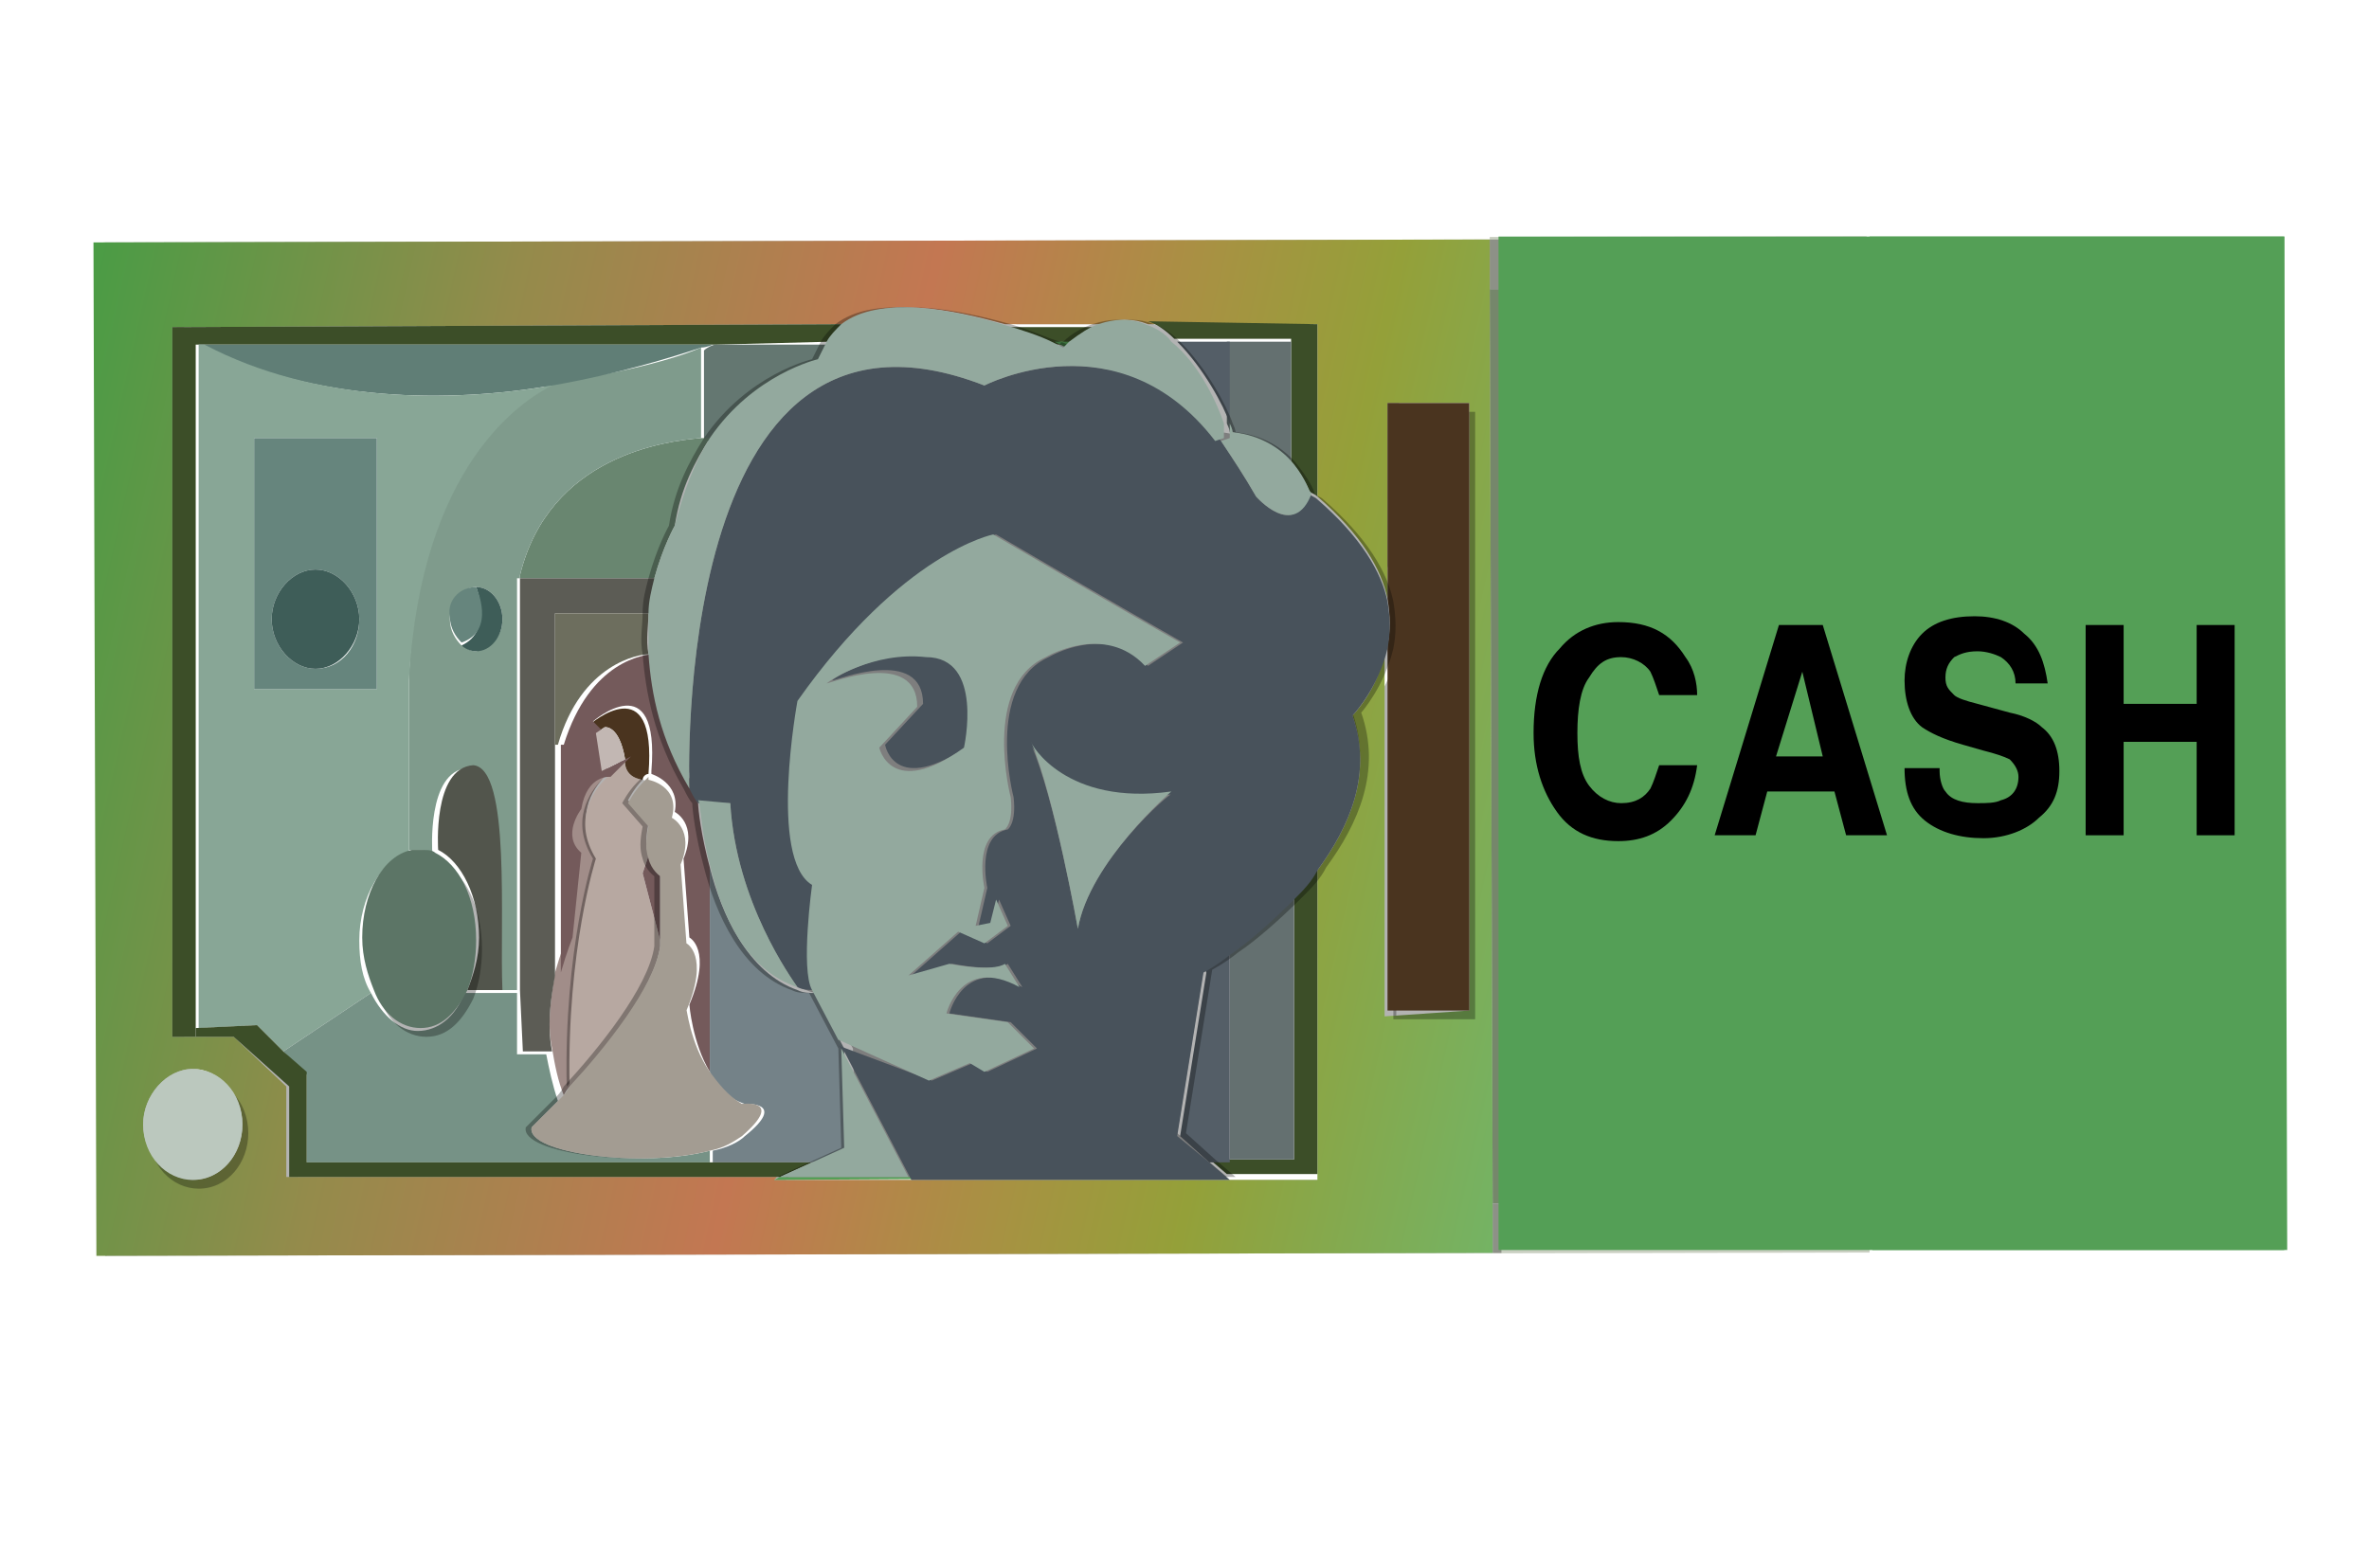 <?xml version="1.0" encoding="utf-8"?>
<!-- Generator: Adobe Illustrator 26.0.3, SVG Export Plug-In . SVG Version: 6.00 Build 0)  -->
<svg version="1.1" id="Layer_1" xmlns="http://www.w3.org/2000/svg" xmlns:xlink="http://www.w3.org/1999/xlink" x="0px" y="0px"
	 viewBox="0 0 81.1 53.7" style="enable-background:new 0 0 81.1 53.7;" xml:space="preserve">
<style type="text/css">
	.st0{fill:#549F56;}
	.st1{opacity:0.3;fill:#010101;}
	.st2{fill:#A6C099;}
	.st3{fill:#A18D89;}
	.st4{fill:#32614D;}
	.st5{fill:#C9CFC1;}
	.st6{fill:url(#SVGID_1_);}
	.st7{fill:#4A341F;}
	.st8{fill:#3C4E28;}
	.st9{fill:#647070;}
	.st10{fill:#545E67;}
	.st11{fill:#647771;}
	.st12{fill:#748288;}
	.st13{fill:#698670;}
	.st14{fill:#7F9B8C;}
	.st15{fill:#607E76;}
	.st16{fill:#B7A8A1;}
	.st17{fill:#745A5B;}
	.st18{fill:#5C5C55;}
	.st19{fill:#6D6E5E;}
	.st20{fill:#C2B7B3;}
	.st21{fill:#52554C;}
	.st22{fill:#3E5D58;}
	.st23{fill:#88A696;}
	.st24{fill:#66857D;}
	.st25{fill:#769286;}
	.st26{fill:#BBC8BE;}
	.st27{fill:#A39C92;}
	.st28{fill:#5C7566;}
	.st29{fill:#48525B;}
	.st30{fill:#93A99E;}
</style>
<g>
	<path class="st0" d="M64.3,29.1c0,4.1,0,4.7,0,4.8c0,0-0.3,4,2.9,4c3.2,0,9,0,9,0l0-15l-8.1,0C68.1,22.9,64.3,23.8,64.3,29.1z
		 M68.9,15.8c0,2.3,1.7,4.2,3.7,4.2c2,0,3.7-1.9,3.7-4.2c0-2.3-1.7-4.2-3.7-4.2C70.5,11.6,68.9,13.5,68.9,15.8z M64,41.2l0-21.4
		c0.3,0.1,0.6,0.2,1,0.2c2,0,3.7-1.9,3.7-4.2c0-2.3-1.7-4.2-3.7-4.2c-0.3,0-0.7,0.1-1,0.2l0-1.9l0-1.8l14.2,0l0.1,34.7l-14.2,0
		L64,41.2z M76.6,40.8l0-1.7l-5.8,0l0,1.7L76.6,40.8z"/>
	<path class="st1" d="M61.3,20.1l0-8.4l-2.5,0l0,8.4L61.3,20.1z M61.6,15.8c0,1.9,1.2,3.5,2.7,4l0,21.4l-12.9,0L51.3,9.9l12.9,0
		l0,1.9C62.7,12.3,61.6,13.9,61.6,15.8z"/>
	<path class="st2" d="M61,20.1l0-8.4l-2.5,0l0,8.4L61,20.1z M61.3,15.8c0,1.9,1.2,3.5,2.7,4l0,21.4l-12.9,0L51,9.9l12.9,0l0,1.9
		C62.4,12.3,61.3,13.9,61.3,15.8z"/>
	<path class="st3" d="M19,33.3c0.2-0.7,0.4-1.2,0.4-1.2l0.3-2.9c-0.7-0.6,0-1.5,0-1.5c0.2-1.2,0.9-1.1,1-1.1
		c-0.4,0.4-1.1,1.4-0.2,2.7c0,0-1,3-0.9,7.8c-0.1,0.1-0.2,0.2-0.3,0.4c-0.2-0.5-0.3-1-0.4-1.6C18.7,35,18.9,34,19,33.3z"/>
	
		<rect x="71" y="39.4" transform="matrix(1 -1.852002e-03 1.852002e-03 1 -7.441503e-02 0.137)" class="st1" width="5.8" height="1.7"/>
	
		<rect x="70.8" y="39.2" transform="matrix(1 -1.973301e-03 1.973301e-03 1 -7.881527e-02 0.146)" class="st4" width="5.8" height="1.7"/>
	
		<rect x="51.1" y="41.2" transform="matrix(1 -1.948109e-03 1.948109e-03 1 -8.183142e-02 0.112)" class="st5" width="12.9" height="1.7"/>
	
		<rect x="51" y="8.1" transform="matrix(1 -1.879565e-03 1.879565e-03 1 -1.686991e-02 0.108)" class="st5" width="12.9" height="1.8"/>
	<path class="st1" d="M51.4,41.2l0,1.7L3.6,43L3.6,8.3l47.8-0.1l0,1.8L51.4,41.2z M50.7,34.6l0-20.8l-2.8,0l0,6.7
		c-0.2-1-0.9-2.2-2.4-3.5l0-5.9l-5.8,0c-0.5-0.2-1-0.2-1.6,0l-3.3,0c-1.8-0.5-4.2-1-5.5,0l-23,0.1l0,24.3l0.8,0l1.3,0l1.8,1.7l0,3.1
		l16.8,0l-0.1,0.1l15.5,0l0,0l3.1,0l0-10.6c1.1-1.5,1.9-3.3,1.2-5.3c0,0,0.9-0.9,1.1-2.2l0,12.5L50.7,34.6z M8.6,38.5
		c0-1-0.8-1.9-1.7-1.9c-0.9,0-1.7,0.9-1.7,1.9c0,1,0.8,1.9,1.7,1.9C7.8,40.4,8.6,39.6,8.6,38.5z"/>
	
		<linearGradient id="SVGID_1_" gradientUnits="userSpaceOnUse" x1="-50.156" y1="118.732" x2="4.13" y2="118.732" gradientTransform="matrix(0.976 0.22 -0.22 0.976 75.707 -85.183)">
		<stop  offset="0" style="stop-color:#4A9C45"/>
		<stop  offset="0.265" style="stop-color:#948B4B"/>
		<stop  offset="0.521" style="stop-color:#C37752"/>
		<stop  offset="0.694" style="stop-color:#A79242"/>
		<stop  offset="0.806" style="stop-color:#94A039"/>
		<stop  offset="1" style="stop-color:#74B364"/>
	</linearGradient>
	<path class="st6" d="M51.1,41.2l0,1.7L3.3,43L3.2,8.3L51,8.2l0,1.8L51.1,41.2z M50.3,34.6l0-20.8l-2.8,0l0,6.7
		c-0.2-1-0.9-2.2-2.4-3.5l0-5.9l-5.8,0c-0.5-0.2-1-0.2-1.6,0l-3.3,0c-1.8-0.5-4.2-1-5.5,0l-23,0.1l0,24.3l0.8,0l1.3,0l1.8,1.7l0,3.1
		l16.8,0l-0.1,0.1l15.5,0l0,0l3.1,0l0-10.6c1.1-1.5,1.9-3.3,1.2-5.3c0,0,0.9-0.9,1.1-2.2l0,12.5L50.3,34.6z M8.3,38.5
		c0-1-0.8-1.9-1.7-1.9c-0.9,0-1.7,0.9-1.7,1.9c0,1,0.8,1.9,1.7,1.9C7.5,40.4,8.3,39.6,8.3,38.5z"/>
	<path class="st1" d="M50.5,14.1l0,20.8l-2.8,0l0-12.5c0.1-0.5,0.1-1,0-1.6l0-6.7L50.5,14.1z"/>
	<path class="st7" d="M50.3,13.8l0,20.8l-2.8,0l0-12.5c0.1-0.5,0.1-1,0-1.6l0-6.7L50.3,13.8z"/>
	<path class="st8" d="M42.1,39.7l2.2,0l0-9.1c0.3-0.3,0.6-0.6,0.8-1l0,10.6l-3.1,0l-0.7-0.6L42.1,39.7z"/>
	<path class="st8" d="M45.1,11.1l0,5.9c-0.1-0.1-0.2-0.1-0.3-0.2c0,0,0,0,0,0c0-0.1-0.2-0.5-0.6-1l0-4.2l-2.2,0l-1.8,0
		c-0.3-0.3-0.6-0.5-0.9-0.6L45.1,11.1z"/>
	<path class="st9" d="M44.3,30.6l0,9.1l-2.2,0l0-7.2C42.7,32.1,43.5,31.5,44.3,30.6z"/>
	<path class="st9" d="M44.2,11.7l0,4.2c-0.4-0.5-1.1-1-2.1-1.1c0,0,0-0.1-0.1-0.3l0-2.8L44.2,11.7z"/>
	<path class="st10" d="M42.1,32.6l0,7.2l-0.7,0l-1-0.9l0.9-5.6C41.2,33.2,41.6,33,42.1,32.6z"/>
	<path class="st10" d="M42.1,11.7l0,2.8c-0.2-0.6-0.9-1.9-1.8-2.8L42.1,11.7z"/>
	<polygon class="st0" points="42.1,40.3 26.5,40.4 26.7,40.3 31.1,40.3 42,40.3 	"/>
	<path class="st8" d="M34.4,11.2l3.3,0c-0.3,0.1-0.7,0.3-1,0.6l-0.6,0C35.7,11.6,35.1,11.4,34.4,11.2z"/>
	<path class="st0" d="M36.1,11.7l0.6,0c-0.1,0-0.1,0.1-0.2,0.2C36.5,11.9,36.3,11.8,36.1,11.7z"/>
	<path class="st8" d="M24.5,11.8l-17.6,0l-0.2,0l0,23.4l0,0.3l-0.8,0l0-24.3l23-0.1c-0.2,0.2-0.4,0.4-0.5,0.6L24.5,11.8z"/>
	<path class="st11" d="M24.5,11.8l3.9,0c-0.1,0.2-0.2,0.4-0.3,0.6c0,0-2.2,0.5-3.7,2.7l0,0c0,0-0.1,0-0.3,0l0-3.1
		C24.2,11.9,24.4,11.8,24.5,11.8z"/>
	<path class="st12" d="M24.3,36.7l0-7l0,0c0.4,1.6,1.3,3.6,3,4.2c0.2,0.1,0.4,0.1,0.6,0.1c0,0,0,0,0,0l1,1.9l0.1,3.4l-1.1,0.5
		l-3.5,0l0-0.4c0.5-0.1,0.9-0.3,1.1-0.5c1.5-1.2,0-1.1,0-1.1C24.9,37.6,24.5,37.2,24.3,36.7z"/>
	<path class="st13" d="M24,15c0.2,0,0.3,0,0.3,0l0,0c-0.5,0.8-1,1.7-1.2,3c0,0-0.4,0.7-0.7,1.8l-4.6,0l0-0.1
		C18.8,15.6,22.8,15.1,24,15z"/>
	<path class="st14" d="M24,11.9l0,3.1c-1.2,0.1-5.2,0.6-6.2,4.7l0,0.1l-0.1,0l0,14.1l-0.6,0c-0.1-2.3,0.3-7.7-1.1-7.6
		c-1.4,0.1-1.2,2.9-1.2,2.9c-0.2-0.1-0.4-0.1-0.5-0.1c-0.1,0-0.2,0-0.3,0l0-5.9c0.3-7.4,3.9-9.6,4.9-10.1
		C21.2,12.8,23.1,12.3,24,11.9z M17.2,21.2c0-0.6-0.4-1.1-0.9-1.1c-0.5,0-0.9,0.5-0.9,1.1c0,0.4,0.2,0.7,0.4,0.9
		c0.2,0.1,0.3,0.2,0.5,0.2C16.8,22.2,17.2,21.8,17.2,21.2z"/>
	<path class="st15" d="M24,11.9c-0.9,0.3-2.8,0.9-5.1,1.3c-3.5,0.6-8.1,0.6-12.1-1.4l17.6,0C24.4,11.8,24.2,11.9,24,11.9z"/>
	<path class="st1" d="M20.6,26.7c0.1-0.1,0.2-0.2,0.2-0.2l0.5-0.5c0,0-0.1,0.6,0.6,0.7c-0.3,0.3-0.5,0.7-0.5,0.7l0.7,0.8
		c-0.1,0.5-0.1,0.8,0,1.1l-0.2,0.6l0.6,2.3l0,0l0,0.2c-0.2,1.4-1.8,3.5-3.1,4.8c-0.1-4.7,0.9-7.8,0.9-7.8
		C19.5,28.1,20.2,27.1,20.6,26.7z"/>
	<path class="st16" d="M20.7,26.7c0.1-0.1,0.2-0.2,0.2-0.2l0.5-0.5c0,0-0.1,0.6,0.6,0.7c-0.3,0.3-0.5,0.7-0.5,0.7l0.7,0.8
		c-0.1,0.5-0.1,0.8,0,1.1L22,29.9l0.6,2.3l0,0l0,0.2c-0.2,1.4-1.8,3.5-3.1,4.8c-0.1-4.7,0.9-7.8,0.9-7.8
		C19.6,28.1,20.3,27.1,20.7,26.7z"/>
	<path class="st17" d="M22.6,32.2L22,29.9l0.2-0.6c0.1,0.4,0.4,0.6,0.4,0.6L22.6,32.2z"/>
	<path class="st18" d="M17.8,33.9l0-14.1l0.1,0l4.6,0c-0.1,0.4-0.2,0.7-0.2,1.2L19,21l0,4.6l0,7.8C18.9,34,18.7,35,18.9,36l0,0l-1,0
		L17.8,33.9z"/>
	<path class="st19" d="M19,21l3.2,0c0,0.4-0.1,0.9,0,1.4c-0.3,0-2.3,0.3-3.1,3.1l-0.1,0L19,21z"/>
	<path class="st7" d="M20.2,24.8c0,0,2.3-2,2,1.7c-0.1,0-0.2,0.1-0.2,0.2c-0.7-0.1-0.6-0.7-0.6-0.7c0,0,0,0,0,0
		c-0.2-1.2-0.7-1.1-0.7-1.1l-0.3,0.2L20.2,24.8z"/>
	<path class="st17" d="M23.9,27.5c0,0.2,0.1,1.1,0.4,2.2l0,0l0,7c-0.6-1-0.7-2.3-0.7-2.3c0.8-1.9,0-2.3,0-2.3l-0.2-2.7
		c0.5-1.2-0.3-1.6-0.3-1.6c0.2-1-0.8-1.3-0.8-1.3c0,0,0,0,0-0.1c0.3-3.7-2-1.7-2-1.7l0.3,0.3l0.2,1.3l0.8-0.4c0,0,0,0,0,0l-0.5,0.5
		c0,0-0.1,0.1-0.2,0.2c0,0-0.8-0.1-1,1.1c0,0-0.7,0.9,0,1.5l-0.3,2.9c0,0-0.2,0.5-0.4,1.2l0-7.8l0.1,0c0.9-2.9,2.8-3.1,3.1-3.1
		c0.1,1.3,0.4,2.9,1.4,4.6C23.7,27.2,23.8,27.3,23.9,27.5C23.9,27.5,23.9,27.5,23.9,27.5z"/>
	<path class="st20" d="M21.4,26l-0.8,0.4l-0.2-1.3l0.3-0.2C20.7,24.9,21.2,24.8,21.4,26z"/>
	<path class="st21" d="M17.2,33.9l-1.2,0c0.2-0.5,0.4-1.1,0.4-1.8c0-1.4-0.6-2.6-1.4-3c0,0-0.2-2.8,1.2-2.9
		C17.5,26.3,17.1,31.6,17.2,33.9z"/>
	<path class="st22" d="M16.3,20.1c0.5,0,0.9,0.5,0.9,1.1c0,0.6-0.4,1.1-0.9,1.1c-0.2,0-0.4-0.1-0.5-0.2
		C16.9,21.6,16.3,20.1,16.3,20.1z"/>
	<path class="st23" d="M18.9,13.2c-1,0.5-4.5,2.7-4.9,10.1l0,5.9c-0.9,0.2-1.7,1.5-1.7,3c0,0.7,0.1,1.3,0.4,1.8l-3,2l0,0l-0.9-0.9
		l-2,0.1l0-23.4l0.2,0C10.8,13.8,15.4,13.8,18.9,13.2z M12.9,23.6l0-8.6l-4.2,0l0,8.6L12.9,23.6z"/>
	<path class="st24" d="M16.3,20.1c0,0,0.7,1.5-0.5,1.9c-0.2-0.2-0.4-0.5-0.4-0.9C15.3,20.6,15.7,20.1,16.3,20.1z"/>
	<path class="st24" d="M12.9,15l0,8.6l-4.2,0l0-8.6L12.9,15z M12.3,21.2c0-0.9-0.7-1.7-1.5-1.7c-0.8,0-1.5,0.8-1.5,1.7
		c0,0.9,0.7,1.7,1.5,1.7C11.7,22.9,12.3,22.1,12.3,21.2z"/>
	<path class="st25" d="M18.2,38.6C18,39.5,22,40,24.3,39.4l0,0.4l-13.8,0l0-3L9.7,36l0,0l3-2c0.4,0.8,1,1.3,1.6,1.3
		c0.7,0,1.3-0.5,1.6-1.3l1.2,0l0.6,0l0,2.1l1,0l0,0c0.1,0.5,0.2,1,0.4,1.6l0,0C18.6,38.2,18.2,38.6,18.2,38.6z"/>
	<path class="st22" d="M10.8,19.5c0.8,0,1.5,0.8,1.5,1.7c0,0.9-0.7,1.7-1.5,1.7c-0.8,0-1.5-0.8-1.5-1.7C9.3,20.3,10,19.5,10.8,19.5z
		"/>
	<polygon class="st8" points="6.7,35.2 8.8,35.1 9.7,36 10.5,36.7 10.5,39.8 24.3,39.8 27.8,39.8 26.7,40.3 9.9,40.3 9.9,37.2 
		8,35.5 6.7,35.5 	"/>
	<path class="st1" d="M6.8,36.9c0.9,0,1.7,0.8,1.7,1.9c0,1-0.7,1.9-1.7,1.9c-0.9,0-1.7-0.8-1.7-1.9C5.1,37.7,5.9,36.9,6.8,36.9z"/>
	<path class="st26" d="M6.6,36.6c0.9,0,1.7,0.8,1.7,1.9c0,1-0.7,1.9-1.7,1.9c-0.9,0-1.7-0.8-1.7-1.9C4.9,37.5,5.7,36.6,6.6,36.6z"/>
	<path class="st1" d="M24.1,36.7c0.3,0.4,0.6,0.8,1.1,1.1c0,0,1.5-0.2,0,1.1c-0.3,0.2-0.6,0.4-1.1,0.5c-2.2,0.6-6.3,0.1-6.1-0.8
		c0,0,0.4-0.4,1-1l0,0c0.1-0.1,0.2-0.2,0.3-0.4c1.2-1.3,2.9-3.4,3.1-4.8l0-0.2l0,0l0-2.2c0,0-0.3-0.2-0.4-0.6
		c-0.1-0.3-0.1-0.6,0-1.1l-0.7-0.8c0,0,0.2-0.4,0.5-0.7c0.1-0.1,0.1-0.1,0.2-0.2c0,0,0,0,0,0.1c0,0,1.1,0.2,0.8,1.3
		c0,0,0.8,0.4,0.3,1.6l0.2,2.7c0,0,0.8,0.4,0,2.3C23.3,34.4,23.4,35.7,24.1,36.7z"/>
	<path class="st27" d="M24.3,36.7c0.3,0.4,0.6,0.8,1.1,1.1c0,0,1.5-0.2,0,1.1c-0.3,0.2-0.6,0.4-1.1,0.5C22,40,18,39.5,18.2,38.6
		c0,0,0.4-0.4,1-1l0,0c0.1-0.1,0.2-0.2,0.3-0.4c1.2-1.3,2.9-3.4,3.1-4.8l0-0.2l0,0l0-2.2c0,0-0.3-0.2-0.4-0.6
		c-0.1-0.3-0.1-0.6,0-1.1l-0.7-0.8c0,0,0.2-0.4,0.5-0.7c0.1-0.1,0.1-0.1,0.2-0.2c0,0,0,0,0,0.1c0,0,1.1,0.2,0.8,1.3
		c0,0,0.8,0.4,0.3,1.6l0.2,2.7c0,0,0.8,0.4,0,2.3C23.5,34.4,23.6,35.7,24.3,36.7z"/>
	<path class="st1" d="M16.2,34.2c-0.4,0.8-0.9,1.3-1.6,1.3c-0.7,0-1.3-0.5-1.6-1.3c-0.2-0.5-0.4-1.1-0.4-1.8c0-1.5,0.7-2.8,1.7-3
		c0.1,0,0.2,0,0.3,0c0.2,0,0.4,0,0.5,0.1c0.8,0.4,1.4,1.5,1.4,3C16.5,33.1,16.4,33.7,16.2,34.2z"/>
	<path class="st28" d="M16,33.9c-0.4,0.8-0.9,1.3-1.6,1.3c-0.7,0-1.3-0.5-1.6-1.3c-0.2-0.5-0.4-1.1-0.4-1.8c0-1.5,0.7-2.8,1.7-3
		c0.1,0,0.2,0,0.3,0c0.2,0,0.4,0,0.5,0.1c0.8,0.4,1.4,1.5,1.4,3C16.3,32.8,16.2,33.4,16,33.9z"/>
	<path class="st1" d="M47.2,22.2c0.1-0.5,0.1-1,0-1.6c-0.2-1-0.9-2.2-2.4-3.5c-0.1-0.1-0.2-0.1-0.3-0.2c0,0,0,0,0,0
		c0-0.1-0.2-0.5-0.6-1c-0.4-0.5-1.1-1-2.1-1.1c0,0,0-0.1-0.1-0.3c-0.2-0.6-0.9-1.9-1.8-2.8c-0.3-0.3-0.6-0.5-0.9-0.6
		c-0.5-0.2-1-0.2-1.6,0c-0.3,0.1-0.7,0.3-1,0.6c-0.1,0-0.1,0.1-0.2,0.2c0,0-0.1-0.1-0.4-0.2c-0.4-0.1-1-0.4-1.7-0.6
		c-1.8-0.5-4.2-1-5.5,0c-0.2,0.2-0.4,0.4-0.5,0.6c-0.1,0.2-0.2,0.4-0.3,0.6c0,0-2.2,0.5-3.7,2.7c-0.5,0.8-1,1.7-1.2,3
		c0,0-0.4,0.7-0.7,1.8c-0.1,0.4-0.2,0.7-0.2,1.2c0,0.4-0.1,0.9,0,1.4c0.1,1.3,0.4,2.9,1.4,4.6c0.1,0.2,0.2,0.4,0.3,0.5c0,0,0,0,0,0
		c0,0.2,0.1,1.1,0.4,2.2c0.4,1.6,1.3,3.6,3,4.2c0.2,0.1,0.4,0.1,0.6,0.1c0,0,0,0,0,0l1,1.9l0.1,3.4l-1.1,0.5l-1.1,0.5l4.4,0l11,0
		l-0.7-0.6l-1-0.9l0.9-5.6c0,0,0.4-0.2,0.9-0.6c0.6-0.4,1.4-1.1,2.2-1.9c0.3-0.3,0.6-0.6,0.8-1c1.1-1.5,1.9-3.3,1.2-5.3
		C46,24.4,46.9,23.5,47.2,22.2z"/>
	<path class="st1" d="M47.7,22.2c0.1-0.5,0.1-1,0-1.6c-0.2-1-0.9-2.2-2.4-3.5c-0.1-0.1-0.2-0.1-0.3-0.2c0,0,0,0,0,0
		c0-0.1-0.2-0.5-0.6-1c-0.4-0.5-1.1-1-2.1-1.1c0,0,0-0.1-0.1-0.3c-0.2-0.6-0.9-1.9-1.8-2.8c-0.3-0.3-0.6-0.5-0.9-0.6
		c-0.5-0.2-1-0.2-1.6,0c-0.3,0.1-0.7,0.3-1,0.6c-0.1,0-0.1,0.1-0.2,0.2c0,0-0.1-0.1-0.4-0.2c-0.4-0.1-1-0.4-1.7-0.6
		c-1.8-0.5-4.2-1-5.5,0c-0.2,0.2-0.4,0.4-0.5,0.6c-0.1,0.2-0.2,0.4-0.3,0.6c0,0-2.2,0.5-3.7,2.7c-0.5,0.8-1,1.7-1.2,3
		c0,0-0.4,0.7-0.7,1.8c-0.1,0.4-0.2,0.7-0.2,1.2c0,0.4-0.1,0.9,0,1.4c0.1,1.3,0.4,2.9,1.4,4.6c0.1,0.2,0.2,0.4,0.3,0.5c0,0,0,0,0,0
		c0,0.2,0.1,1.1,0.4,2.2c0.4,1.6,1.3,3.6,3,4.2c0.2,0.1,0.4,0.1,0.6,0.1c0,0,0,0,0,0l1,1.9l0.1,3.4L28,39.8l-1.1,0.5l4.4,0l11,0
		l-0.7-0.6l-1-0.9l0.9-5.6c0,0,0.4-0.2,0.9-0.6c0.6-0.4,1.4-1.1,2.2-1.9c0.3-0.3,0.6-0.6,0.8-1c1.1-1.5,1.9-3.3,1.2-5.3
		C46.6,24.4,47.4,23.5,47.7,22.2z"/>
	<path class="st29" d="M47.5,22.2c0.1-0.5,0.1-1,0-1.6c-0.2-1-0.9-2.2-2.4-3.5c-0.1-0.1-0.2-0.1-0.3-0.2c0,0,0,0,0,0
		C44.3,18.5,43,17,43,17c-0.4-0.7-0.8-1.3-1.2-1.9c-3.5-4.3-8.1-1.9-8.1-1.9C22.9,9,23.6,27,23.6,27l0,0c0.1,0.2,0.2,0.4,0.3,0.5
		c0,0,0,0,0,0l1.1,0c0.2,3.4,2.1,6,2.3,6.3c0.2,0.1,0.4,0.1,0.6,0.1l0,0c-0.4-0.7,0-3.6,0-3.6c-1.5-0.9-0.5-6.3-0.5-6.3
		c3.6-5.1,6.7-5.7,6.7-5.7c4.1,2.4,6.4,3.7,6.4,3.7l-1.2,0.8c-1.4-1.5-3.4-0.3-3.4-0.3c-2.2,1-1.2,4.8-1.2,4.8
		c0.1,0.9-0.2,1.1-0.2,1.1c-1.1,0.2-0.7,2-0.7,2l-0.3,1.3l0.5-0.1l0.2-0.8l0.4,0.9l-0.8,0.6l-0.9-0.4l-1.7,1.5l1.4-0.4
		c1.6,0.3,1.9,0,1.9,0l0.5,0.8c-2-1.1-2.5,0.9-2.5,0.9l2.1,0.3l0.9,0.9l-1.7,0.8l-0.5-0.3l-1.4,0.6l-3.2-1.2l0.2,0.2l2.3,4.4l0,0
		l10.9,0l-0.7-0.6l-1.1-0.9l0.9-5.6c0,0,0.4-0.2,0.9-0.6c0.6-0.4,1.4-1.1,2.2-1.9c0.3-0.3,0.6-0.6,0.8-1c1.1-1.5,1.9-3.3,1.2-5.3
		C46.4,24.4,47.2,23.5,47.5,22.2z M36.9,31.8c0,0-0.8-4.5-1.6-6.3c0,0.1,1.2,2.2,4.8,1.7C40.1,27.1,37.3,29.5,36.9,31.8z"/>
	<path class="st30" d="M44.3,15.9c0.4,0.5,0.5,0.9,0.6,1C44.3,18.5,43,17,43,17c-0.4-0.7-0.8-1.3-1.2-1.9l0.3-0.1l0-0.5
		c0.1,0.2,0.1,0.3,0.1,0.3C43.2,14.9,43.9,15.4,44.3,15.9z"/>
	<path class="st30" d="M35.3,25.4c0,0.1,1.2,2.2,4.8,1.7c0,0-2.8,2.4-3.2,4.7C36.9,31.8,36.1,27.3,35.3,25.4z"/>
	<path class="st29" d="M31.9,22.4c2,0.1,1.3,3.1,1.3,3.1c-2.6,1.8-2.9,0-2.9,0l1.3-1.4c0-2-3-0.8-3.1-0.8
		C28.4,23.3,29.9,22.3,31.9,22.4z"/>
	<polygon class="st30" points="27.8,39.8 28.9,39.3 28.8,35.9 28.8,35.9 31.1,40.3 31.1,40.3 26.7,40.3 	"/>
	<path class="st30" d="M28.3,23.4c0.1,0,3.1-1.2,3.1,0.8l-1.3,1.4c0,0,0.4,1.8,2.9,0c0,0,0.7-3.1-1.3-3.1
		C29.9,22.3,28.4,23.3,28.3,23.4z M28.7,35.6l0.1,0.2l0,0l-1-1.9c0,0,0,0,0,0l0,0c-0.4-0.7,0-3.6,0-3.6c-1.5-0.9-0.5-6.3-0.5-6.3
		c3.6-5.1,6.7-5.7,6.7-5.7c4.1,2.4,6.4,3.7,6.4,3.7l-1.2,0.8c-1.4-1.5-3.4-0.3-3.4-0.3c-2.2,1-1.2,4.8-1.2,4.8
		c0.1,0.9-0.2,1.1-0.2,1.1c-1.1,0.2-0.7,2-0.7,2l-0.3,1.3l0.5-0.1l0.2-0.8l0.4,0.9l-0.8,0.6l-0.9-0.4l-1.7,1.5l1.4-0.4
		c1.6,0.3,1.9,0,1.9,0l0.5,0.8c-2-1.1-2.5,0.9-2.5,0.9l2.1,0.3l0.9,0.9l-1.7,0.8l-0.5-0.3l-1.4,0.6L28.7,35.6z"/>
	<path class="st30" d="M25,27.5c0.2,3.4,2.1,6,2.3,6.3c-1.8-0.6-2.6-2.5-3-4.2c-0.3-1.1-0.3-2-0.4-2.2L25,27.5z"/>
	<path class="st30" d="M33.7,13.2C22.9,9,23.6,27,23.6,27l0,0c-1-1.7-1.3-3.2-1.4-4.6c0-0.5,0-1,0-1.4c0-0.4,0.1-0.8,0.2-1.2
		c0.3-1.1,0.7-1.8,0.7-1.8c0.3-1.2,0.7-2.2,1.2-3c1.5-2.2,3.7-2.7,3.7-2.7c0.1-0.2,0.2-0.4,0.3-0.6c0.1-0.2,0.3-0.4,0.5-0.6
		c1.3-1,3.8-0.5,5.5,0c0.7,0.2,1.3,0.4,1.7,0.6c0.2,0.1,0.4,0.2,0.4,0.2c0.1-0.1,0.1-0.1,0.2-0.2c0.4-0.3,0.7-0.5,1-0.6
		c0.6-0.2,1.1-0.2,1.6,0c0.3,0.1,0.7,0.3,0.9,0.6c1,0.8,1.6,2.2,1.8,2.8l0,0.5l-0.3,0.1C38.3,10.8,33.7,13.2,33.7,13.2z"/>
	<rect x="51.3" y="8.1" class="st0" width="26.9" height="34.7"/>
	<g>
		<path d="M53.4,22.2c0.5-0.6,1.2-0.9,2-0.9c1.1,0,1.8,0.4,2.3,1.2c0.3,0.4,0.4,0.9,0.4,1.3h-1.3c-0.1-0.3-0.2-0.6-0.3-0.8
			c-0.2-0.3-0.6-0.5-1-0.5c-0.5,0-0.8,0.2-1.1,0.7c-0.3,0.4-0.4,1.1-0.4,1.9c0,0.8,0.1,1.4,0.4,1.8c0.3,0.4,0.7,0.6,1.1,0.6
			c0.5,0,0.8-0.2,1-0.5c0.1-0.2,0.2-0.5,0.3-0.8h1.3c-0.1,0.8-0.4,1.4-0.9,1.9s-1.1,0.7-1.8,0.7c-0.9,0-1.6-0.3-2.1-1
			c-0.5-0.7-0.8-1.6-0.8-2.7C52.5,23.8,52.8,22.8,53.4,22.2z"/>
		<path d="M60.9,21.4h1.5l2.2,7.2h-1.4l-0.4-1.5h-2.3l-0.4,1.5h-1.4L60.9,21.4z M60.8,25.9h1.6L61.7,23L60.8,25.9z"/>
		<path d="M66.4,26.4c0,0.3,0.1,0.6,0.2,0.7c0.2,0.3,0.6,0.4,1.1,0.4c0.3,0,0.6,0,0.8-0.1c0.4-0.1,0.6-0.4,0.6-0.8
			c0-0.2-0.1-0.4-0.3-0.6c-0.2-0.1-0.5-0.2-0.9-0.3l-0.7-0.2c-0.7-0.2-1.1-0.4-1.4-0.6c-0.4-0.3-0.6-0.9-0.6-1.6
			c0-0.6,0.2-1.2,0.6-1.6c0.4-0.4,1-0.6,1.8-0.6c0.7,0,1.3,0.2,1.7,0.6c0.5,0.4,0.7,1,0.8,1.7H69c0-0.4-0.2-0.7-0.5-0.9
			c-0.2-0.1-0.5-0.2-0.8-0.2c-0.4,0-0.6,0.1-0.8,0.2c-0.2,0.2-0.3,0.4-0.3,0.7c0,0.3,0.1,0.4,0.3,0.6c0.1,0.1,0.4,0.2,0.8,0.3
			l1.1,0.3c0.5,0.1,0.9,0.3,1.1,0.5c0.4,0.3,0.6,0.8,0.6,1.5c0,0.7-0.2,1.2-0.7,1.6c-0.4,0.4-1.1,0.7-1.9,0.7c-0.8,0-1.5-0.2-2-0.6
			c-0.5-0.4-0.7-1-0.7-1.8H66.4z"/>
		<path d="M71.4,28.6v-7.2h1.3v2.7h2.5v-2.7h1.3v7.2h-1.3v-3.2h-2.5v3.2H71.4z"/>
	</g>
</g>
</svg>
